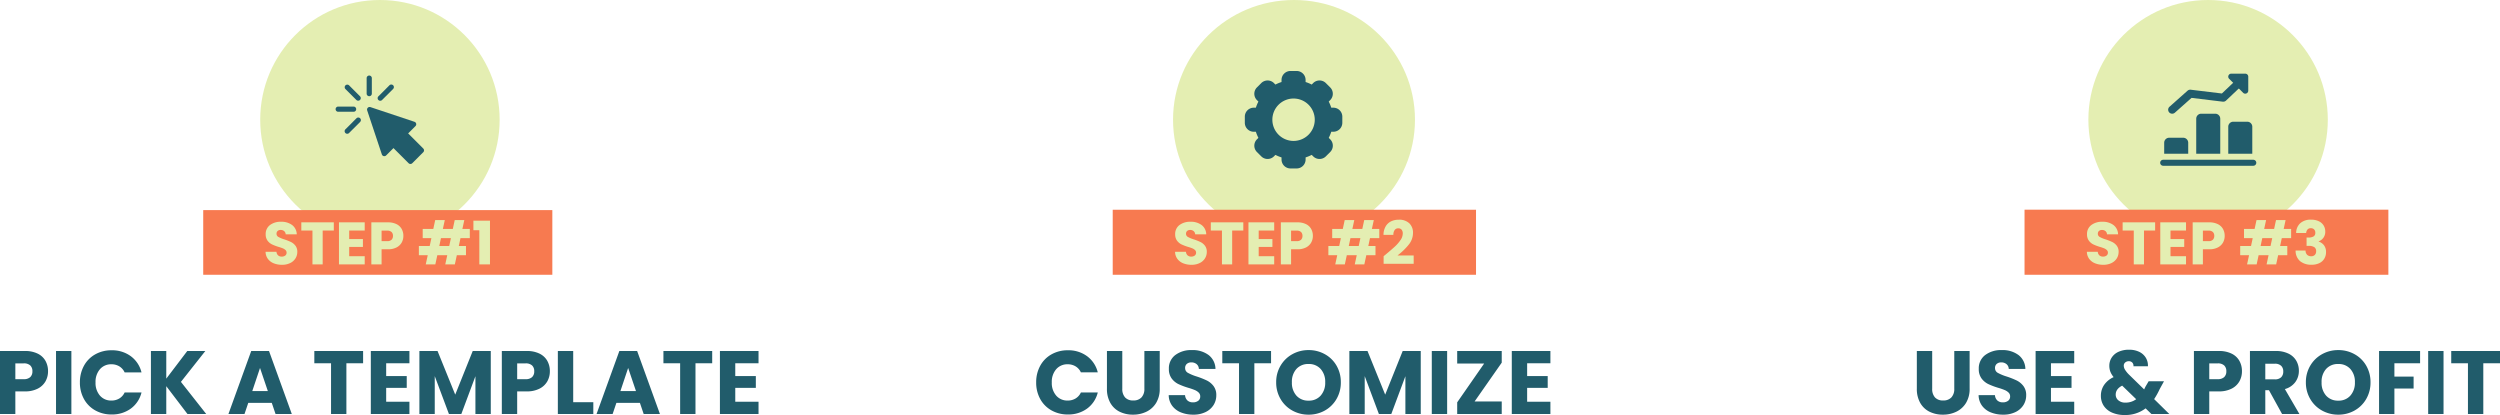 <?xml version="1.0" encoding="utf-8"?>
<svg xmlns="http://www.w3.org/2000/svg" width="1002.37" height="166.396" viewBox="0 0 1002.37 166.396">
  <g transform="translate(5100.33 9712)">
    <g transform="translate(-5862 -25003)">
      <g transform="translate(865.663 15290.722)">
        <circle cx="48" cy="48" r="48" transform="translate(0.338 0.278)" fill="#e4eeb2"/>
        <g transform="translate(30.535 30.535)">
          <g transform="translate(12.64 12.638)">
            <path d="M199.024,204.889l-6.066-6.065-2.94,2.94a1.039,1.039,0,0,1-1.721-.406l-5.882-17.644a1.039,1.039,0,0,1,1.315-1.315l17.644,5.882A1.039,1.039,0,0,1,201.78,190l-2.94,2.94,6.065,6.066a1.039,1.039,0,0,1,0,1.47l-4.41,4.41A1.039,1.039,0,0,1,199.024,204.889Z" transform="translate(-182.362 -182.344)" fill="#215c6b"/>
          </g>
          <g transform="translate(12.476)">
            <path d="M181.04,8.317A1.039,1.039,0,0,1,180,7.278V1.04a1.04,1.04,0,0,1,2.079,0V7.278A1.039,1.039,0,0,1,181.04,8.317Z" transform="translate(-180)" fill="#215c6b"/>
          </g>
          <g transform="translate(3.654 3.654)">
            <path d="M57.436,58.906l-4.412-4.412a1.04,1.04,0,0,1,1.47-1.47l4.411,4.411a1.04,1.04,0,0,1-1.47,1.47Z" transform="translate(-52.72 -52.72)" fill="#215c6b"/>
          </g>
          <g transform="translate(3.654 16.887)">
            <path d="M53.024,249.82a1.039,1.039,0,0,1,0-1.47l4.411-4.411a1.04,1.04,0,1,1,1.47,1.47l-4.411,4.411A1.039,1.039,0,0,1,53.024,249.82Z" transform="translate(-52.72 -243.634)" fill="#215c6b"/>
          </g>
          <g transform="translate(16.886 3.654)">
            <path d="M243.937,58.907a1.039,1.039,0,0,1,0-1.47l4.411-4.411a1.04,1.04,0,1,1,1.47,1.47l-4.411,4.411A1.039,1.039,0,0,1,243.937,58.907Z" transform="translate(-243.633 -52.721)" fill="#215c6b"/>
          </g>
          <g transform="translate(0 12.476)">
            <path d="M7.278,182.079H1.04a1.04,1.04,0,0,1,0-2.079H7.278a1.04,1.04,0,0,1,0,2.079Z" transform="translate(0 -180)" fill="#215c6b"/>
          </g>
        </g>
      </g>
      <path d="M-132.57-17.136a8.138,8.138,0,0,1-1.008,4.014,7.411,7.411,0,0,1-3.1,2.934,10.9,10.9,0,0,1-5.184,1.116h-3.816V0h-6.156V-25.272h9.972a11.348,11.348,0,0,1,5.112,1.044,7.175,7.175,0,0,1,3.132,2.88A8.371,8.371,0,0,1-132.57-17.136Zm-9.756,3.168A3.672,3.672,0,0,0-139.7-14.8a3.088,3.088,0,0,0,.864-2.34,3.088,3.088,0,0,0-.864-2.34,3.672,3.672,0,0,0-2.628-.828h-3.348v6.336Zm19.116-11.3V0h-6.156V-25.272Zm3.42,12.6a13.584,13.584,0,0,1,1.62-6.678,11.578,11.578,0,0,1,4.518-4.572,13.117,13.117,0,0,1,6.57-1.638,12.571,12.571,0,0,1,7.7,2.376,11.41,11.41,0,0,1,4.284,6.48h-6.768A5.466,5.466,0,0,0-104-19.116a6.023,6.023,0,0,0-3.15-.828,5.879,5.879,0,0,0-4.608,1.98,7.662,7.662,0,0,0-1.764,5.292,7.662,7.662,0,0,0,1.764,5.292,5.879,5.879,0,0,0,4.608,1.98A6.023,6.023,0,0,0-104-6.228a5.466,5.466,0,0,0,2.142-2.412h6.768a11.327,11.327,0,0,1-4.284,6.462,12.637,12.637,0,0,1-7.7,2.358,13.117,13.117,0,0,1-6.57-1.638,11.61,11.61,0,0,1-4.518-4.554A13.482,13.482,0,0,1-119.79-12.672ZM-76.662,0l-8.5-11.16V0h-6.156V-25.272h6.156v11.088l8.424-11.088H-69.5L-79.29-12.888-69.138,0Zm33.8-4.464H-52.29L-53.8,0h-6.444L-51.1-25.272h7.128L-34.83,0h-6.516Zm-1.584-4.752-3.132-9.252-3.1,9.252Zm38.2-16.056v4.932h-6.7V0H-19.1V-20.34h-6.7v-4.932ZM3.006-20.34v5.112H11.25v4.752H3.006v5.544H12.33V0H-3.15V-25.272H12.33v4.932Zm41.94-4.932V0H38.79V-15.156L33.138,0H28.17L22.482-15.192V0H16.326V-25.272H23.6l7.092,17.5,7.02-17.5Zm23.688,8.136a8.138,8.138,0,0,1-1.008,4.014,7.411,7.411,0,0,1-3.1,2.934,10.9,10.9,0,0,1-5.184,1.116H55.53V0H49.374V-25.272h9.972a11.348,11.348,0,0,1,5.112,1.044,7.175,7.175,0,0,1,3.132,2.88A8.371,8.371,0,0,1,68.634-17.136Zm-9.756,3.168a3.672,3.672,0,0,0,2.628-.828,3.088,3.088,0,0,0,.864-2.34,3.088,3.088,0,0,0-.864-2.34,3.672,3.672,0,0,0-2.628-.828H55.53v6.336ZM77.994-4.752h8.064V0H71.838V-25.272h6.156Zm26.748.288H95.31L93.8,0H87.354L96.5-25.272h7.128L112.77,0h-6.516Zm-1.584-4.752-3.132-9.252-3.1,9.252Zm30.564-16.056v4.932h-6.7V0H120.87V-20.34h-6.7v-4.932Zm9.252,4.932v5.112h8.244v4.752h-8.244v5.544H152.3V0h-15.48V-25.272H152.3v4.932Z" transform="translate(913.5 15457)" fill="#215c6b"/>
      <rect width="139.976" height="25.928" transform="translate(843.152 15375.24)" fill="#f77a50"/>
      <path d="M-38.772.168a8.667,8.667,0,0,1-3.312-.6,5.4,5.4,0,0,1-2.34-1.776,4.852,4.852,0,0,1-.924-2.832h4.368a2.119,2.119,0,0,0,.648,1.428,2.083,2.083,0,0,0,1.44.492,2.252,2.252,0,0,0,1.44-.42A1.4,1.4,0,0,0-36.924-4.7a1.378,1.378,0,0,0-.42-1.032,3.388,3.388,0,0,0-1.032-.672,16.6,16.6,0,0,0-1.74-.6A18.946,18.946,0,0,1-42.78-8.016,4.922,4.922,0,0,1-44.556-9.5a4.146,4.146,0,0,1-.744-2.568,4.416,4.416,0,0,1,1.7-3.684,7,7,0,0,1,4.44-1.332,7.083,7.083,0,0,1,4.488,1.332,4.768,4.768,0,0,1,1.824,3.708h-4.44a1.736,1.736,0,0,0-.6-1.284A2.114,2.114,0,0,0-39.3-13.8a1.765,1.765,0,0,0-1.2.4,1.428,1.428,0,0,0-.456,1.14,1.413,1.413,0,0,0,.768,1.272,12.59,12.59,0,0,0,2.4.984,22.2,22.2,0,0,1,2.652,1.056,5.049,5.049,0,0,1,1.764,1.464,3.919,3.919,0,0,1,.744,2.472A4.851,4.851,0,0,1-33.36-2.4,5.127,5.127,0,0,1-35.484-.528,7.271,7.271,0,0,1-38.772.168Zm20.784-17.016v3.288h-4.464V0h-4.1V-13.56H-31.02v-3.288Zm6.168,3.288v3.408h5.5v3.168h-5.5v3.7H-5.6V0h-10.32V-16.848H-5.6v3.288ZM9.9-11.424a5.425,5.425,0,0,1-.672,2.676A4.941,4.941,0,0,1,7.164-6.792a7.266,7.266,0,0,1-3.456.744H1.164V0h-4.1V-16.848H3.708a7.565,7.565,0,0,1,3.408.7A4.783,4.783,0,0,1,9.2-14.232,5.58,5.58,0,0,1,9.9-11.424ZM3.4-9.312a2.448,2.448,0,0,0,1.752-.552,2.059,2.059,0,0,0,.576-1.56,2.059,2.059,0,0,0-.576-1.56A2.448,2.448,0,0,0,3.4-13.536H1.164v4.224Zm29.4-1.2-.672,3.144H35v3.7H31.332L30.54,0H26.7l.792-3.672H23.508L22.716,0h-3.84l.792-3.672H16.116v-3.7H20.46l.672-3.144h-3.48v-3.7H21.9l.768-3.552h3.84l-.768,3.552h3.984l.768-3.552h3.84l-.768,3.552H36.54v3.7Zm-3.84,0H24.972L24.3-7.368h3.984ZM37.98-13.7V-17.52h6.648V0H40.356V-13.7Z" transform="translate(913.5 15397)" fill="#e4eeb2"/>
    </g>
    <g transform="translate(-5495 -25003)">
      <g transform="translate(865.365 15290.722)">
        <ellipse cx="48.5" cy="48" rx="48.5" ry="48" transform="translate(-0.365 0.278)" fill="#e4eeb2"/>
        <path d="M35.485,14.717h-.83a15.783,15.783,0,0,0-1.017-2.45l.588-.588a3.6,3.6,0,0,0,0-5.089L32.493,4.857a3.6,3.6,0,0,0-5.089,0l-.588.588a15.793,15.793,0,0,0-2.45-1.017V3.6a3.6,3.6,0,0,0-3.6-3.6H18.315a3.6,3.6,0,0,0-3.6,3.6v.83a15.778,15.778,0,0,0-2.45,1.017l-.588-.588a3.6,3.6,0,0,0-5.089,0L4.857,6.59a3.6,3.6,0,0,0,0,5.089l.588.588a15.779,15.779,0,0,0-1.017,2.45H3.6a3.6,3.6,0,0,0-3.6,3.6v2.453a3.6,3.6,0,0,0,3.6,3.6h.83a15.782,15.782,0,0,0,1.017,2.45l-.588.588a3.6,3.6,0,0,0,0,5.089L6.59,34.226a3.6,3.6,0,0,0,5.089,0l.588-.588a15.793,15.793,0,0,0,2.45,1.017v.83a3.6,3.6,0,0,0,3.6,3.6h2.453a3.6,3.6,0,0,0,3.6-3.6v-.83a15.777,15.777,0,0,0,2.45-1.017l.588.588a3.6,3.6,0,0,0,5.089,0l1.734-1.734a3.6,3.6,0,0,0,0-5.089l-.588-.588a15.78,15.78,0,0,0,1.017-2.45h.83a3.6,3.6,0,0,0,3.6-3.6V18.315a3.6,3.6,0,0,0-3.6-3.6ZM19.541,28.045a8.5,8.5,0,1,1,8.5-8.5A8.513,8.513,0,0,1,19.541,28.045Z" transform="translate(28.415 28.737)" fill="#215c6b"/>
      </g>
      <path d="M-103.374-12.672a13.584,13.584,0,0,1,1.62-6.678,11.578,11.578,0,0,1,4.518-4.572,13.117,13.117,0,0,1,6.57-1.638,12.571,12.571,0,0,1,7.7,2.376,11.41,11.41,0,0,1,4.284,6.48h-6.768a5.466,5.466,0,0,0-2.142-2.412,6.023,6.023,0,0,0-3.15-.828,5.879,5.879,0,0,0-4.608,1.98,7.662,7.662,0,0,0-1.764,5.292A7.662,7.662,0,0,0-95.346-7.38,5.879,5.879,0,0,0-90.738-5.4a6.023,6.023,0,0,0,3.15-.828A5.466,5.466,0,0,0-85.446-8.64h6.768a11.327,11.327,0,0,1-4.284,6.462A12.637,12.637,0,0,1-90.666.18a13.117,13.117,0,0,1-6.57-1.638,11.61,11.61,0,0,1-4.518-4.554A13.482,13.482,0,0,1-103.374-12.672Zm34.524-12.6v15.12A5,5,0,0,0-67.734-6.66a4.211,4.211,0,0,0,3.276,1.224A4.329,4.329,0,0,0-61.146-6.66a4.9,4.9,0,0,0,1.152-3.492v-15.12h6.156v15.084a10.724,10.724,0,0,1-1.44,5.724,9.221,9.221,0,0,1-3.87,3.528A12.17,12.17,0,0,1-64.566.252a11.867,11.867,0,0,1-5.346-1.17,8.722,8.722,0,0,1-3.726-3.528,11.267,11.267,0,0,1-1.368-5.742V-25.272ZM-40.374.252a13,13,0,0,1-4.968-.9,8.1,8.1,0,0,1-3.51-2.664A7.278,7.278,0,0,1-50.238-7.56h6.552a3.179,3.179,0,0,0,.972,2.142,3.125,3.125,0,0,0,2.16.738,3.378,3.378,0,0,0,2.16-.63A2.107,2.107,0,0,0-37.6-7.056a2.067,2.067,0,0,0-.63-1.548A5.082,5.082,0,0,0-39.78-9.612a24.9,24.9,0,0,0-2.61-.9,28.418,28.418,0,0,1-4-1.512,7.383,7.383,0,0,1-2.664-2.232,6.219,6.219,0,0,1-1.116-3.852,6.624,6.624,0,0,1,2.556-5.526,10.5,10.5,0,0,1,6.66-2,10.624,10.624,0,0,1,6.732,2,7.152,7.152,0,0,1,2.736,5.562h-6.66a2.6,2.6,0,0,0-.9-1.926,3.171,3.171,0,0,0-2.124-.7,2.647,2.647,0,0,0-1.8.594,2.142,2.142,0,0,0-.684,1.71A2.12,2.12,0,0,0-42.5-16.488a18.884,18.884,0,0,0,3.6,1.476,33.293,33.293,0,0,1,3.978,1.584,7.573,7.573,0,0,1,2.646,2.2,5.878,5.878,0,0,1,1.116,3.708,7.276,7.276,0,0,1-1.1,3.924A7.69,7.69,0,0,1-35.442-.792,10.907,10.907,0,0,1-40.374.252ZM-9.2-25.272v4.932h-6.7V0H-22.05V-20.34h-6.7v-4.932ZM5.85.252A13.19,13.19,0,0,1-.684-1.4,12.379,12.379,0,0,1-5.4-6.03a12.929,12.929,0,0,1-1.746-6.678A12.833,12.833,0,0,1-5.4-19.368,12.418,12.418,0,0,1-.684-23.976,13.19,13.19,0,0,1,5.85-25.632a13.19,13.19,0,0,1,6.534,1.656,12.158,12.158,0,0,1,4.68,4.608,13.042,13.042,0,0,1,1.71,6.66A13.033,13.033,0,0,1,17.046-6.03,12.286,12.286,0,0,1,12.366-1.4,13.089,13.089,0,0,1,5.85.252Zm0-5.616A6.2,6.2,0,0,0,10.692-7.38a7.653,7.653,0,0,0,1.818-5.328,7.639,7.639,0,0,0-1.818-5.346,6.229,6.229,0,0,0-4.842-2,6.3,6.3,0,0,0-4.878,1.98A7.625,7.625,0,0,0-.846-12.708,7.639,7.639,0,0,0,.972-7.362,6.272,6.272,0,0,0,5.85-5.364ZM50.814-25.272V0H44.658V-15.156L39.006,0H34.038L28.35-15.192V0H22.194V-25.272h7.272l7.092,17.5,7.02-17.5Zm10.584,0V0H55.242V-25.272ZM72.414-5.04H83.286V0H65.43V-4.68l10.8-15.552H65.43v-5.04H83.286v4.68Zm21.06-15.3v5.112h8.244v4.752H93.474v5.544H102.8V0H87.318V-25.272H102.8v4.932Z" transform="translate(913.5 15457)" fill="#215c6b"/>
      <rect width="145.664" height="26.072" transform="translate(840.812 15375.096)" fill="#f77a50"/>
      <path d="M-41.112.168a8.667,8.667,0,0,1-3.312-.6,5.4,5.4,0,0,1-2.34-1.776,4.852,4.852,0,0,1-.924-2.832h4.368a2.119,2.119,0,0,0,.648,1.428,2.083,2.083,0,0,0,1.44.492,2.252,2.252,0,0,0,1.44-.42A1.4,1.4,0,0,0-39.264-4.7a1.378,1.378,0,0,0-.42-1.032,3.388,3.388,0,0,0-1.032-.672,16.6,16.6,0,0,0-1.74-.6A18.946,18.946,0,0,1-45.12-8.016,4.922,4.922,0,0,1-46.9-9.5a4.146,4.146,0,0,1-.744-2.568,4.416,4.416,0,0,1,1.7-3.684,7,7,0,0,1,4.44-1.332,7.083,7.083,0,0,1,4.488,1.332,4.768,4.768,0,0,1,1.824,3.708h-4.44a1.737,1.737,0,0,0-.6-1.284A2.114,2.114,0,0,0-41.64-13.8a1.765,1.765,0,0,0-1.2.4,1.428,1.428,0,0,0-.456,1.14,1.413,1.413,0,0,0,.768,1.272,12.59,12.59,0,0,0,2.4.984,22.2,22.2,0,0,1,2.652,1.056,5.049,5.049,0,0,1,1.764,1.464,3.919,3.919,0,0,1,.744,2.472A4.851,4.851,0,0,1-35.7-2.4,5.127,5.127,0,0,1-37.824-.528,7.271,7.271,0,0,1-41.112.168Zm20.784-17.016v3.288h-4.464V0h-4.1V-13.56H-33.36v-3.288Zm6.168,3.288v3.408h5.5v3.168h-5.5v3.7h6.216V0h-10.32V-16.848h10.32v3.288ZM7.56-11.424a5.425,5.425,0,0,1-.672,2.676A4.941,4.941,0,0,1,4.824-6.792a7.266,7.266,0,0,1-3.456.744H-1.176V0h-4.1V-16.848H1.368a7.565,7.565,0,0,1,3.408.7,4.783,4.783,0,0,1,2.088,1.92A5.58,5.58,0,0,1,7.56-11.424Zm-6.5,2.112a2.448,2.448,0,0,0,1.752-.552,2.059,2.059,0,0,0,.576-1.56,2.059,2.059,0,0,0-.576-1.56,2.448,2.448,0,0,0-1.752-.552H-1.176v4.224Zm29.4-1.2-.672,3.144h2.88v3.7H28.992L28.2,0H24.36l.792-3.672H21.168L20.376,0h-3.84l.792-3.672H13.776v-3.7H18.12l.672-3.144h-3.48v-3.7H19.56l.768-3.552h3.84L23.4-14.208h3.984l.768-3.552h3.84l-.768,3.552H34.2v3.7Zm-3.84,0H22.632L21.96-7.368h3.984Zm9.312,7.224q.816-.648.744-.6Q39.024-5.832,40.38-7.08A15.352,15.352,0,0,0,42.672-9.7a4.727,4.727,0,0,0,.936-2.664,2.345,2.345,0,0,0-.456-1.536,1.672,1.672,0,0,0-1.368-.552,1.689,1.689,0,0,0-1.428.684,3.154,3.154,0,0,0-.516,1.932H35.88a6.8,6.8,0,0,1,.876-3.408,5.088,5.088,0,0,1,2.184-2.016,6.9,6.9,0,0,1,3.012-.648A5.816,5.816,0,0,1,46.26-16.44a5.185,5.185,0,0,1,1.452,3.816A7.484,7.484,0,0,1,45.96-7.86,25.8,25.8,0,0,1,41.5-3.576h6.48V-.24H35.928Z" transform="translate(913.5 15397)" fill="#e4eeb2"/>
    </g>
    <g transform="translate(-5129 -25003)">
      <g transform="translate(865.781 15290.722)">
        <circle cx="48" cy="48" r="48" transform="translate(0.219 0.278)" fill="#e4eeb2"/>
        <g transform="translate(29.01 29.813)">
          <path d="M3.605,16.753a1.6,1.6,0,0,1-1.066-2.805L9.765,7.526a1.6,1.6,0,0,1,1.259-.393l12.5,1.514L30.6,1.94a1.606,1.606,0,0,1,2.208,2.333L25.181,11.5a1.612,1.612,0,0,1-1.3.429L11.356,10.406,4.672,16.349a1.6,1.6,0,0,1-1.066.4Z" transform="translate(1.211 -0.697)" fill="#215c6b"/>
          <path d="M23.824,9.028a1.2,1.2,0,0,1-.851-.353l-5.62-5.62A1.2,1.2,0,0,1,18.2,1h5.62a1.2,1.2,0,0,1,1.2,1.2v5.62a1.2,1.2,0,0,1-1.2,1.2Z" transform="translate(10.296 -1)" fill="#215c6b"/>
          <path d="M10.634,19.007v4.416H1V19.007A2.008,2.008,0,0,1,3.007,17h5.62A2.008,2.008,0,0,1,10.634,19.007Z" transform="translate(0.606 8.691)" fill="#215c6b"/>
          <path d="M18.634,13.007v14.05H9V13.007A2.008,2.008,0,0,1,11.007,11h5.62A2.008,2.008,0,0,1,18.634,13.007Z" transform="translate(5.451 5.057)" fill="#215c6b"/>
          <path d="M26.634,15.007V25.845H17V15.007A2.008,2.008,0,0,1,19.007,13h5.62A2.008,2.008,0,0,1,26.634,15.007Z" transform="translate(10.296 6.268)" fill="#215c6b"/>
          <path d="M37.332,24.908H1.2a1.2,1.2,0,1,1,0-2.408H37.332a1.2,1.2,0,0,1,0,2.408Z" transform="translate(0 12.022)" fill="#215c6b"/>
        </g>
      </g>
      <path d="M-110.124-25.272v15.12a5,5,0,0,0,1.116,3.492,4.211,4.211,0,0,0,3.276,1.224A4.329,4.329,0,0,0-102.42-6.66a4.9,4.9,0,0,0,1.152-3.492v-15.12h6.156v15.084a10.724,10.724,0,0,1-1.44,5.724,9.221,9.221,0,0,1-3.87,3.528A12.17,12.17,0,0,1-105.84.252a11.867,11.867,0,0,1-5.346-1.17,8.722,8.722,0,0,1-3.726-3.528,11.267,11.267,0,0,1-1.368-5.742V-25.272ZM-81.648.252a13,13,0,0,1-4.968-.9,8.1,8.1,0,0,1-3.51-2.664A7.278,7.278,0,0,1-91.512-7.56h6.552a3.179,3.179,0,0,0,.972,2.142,3.125,3.125,0,0,0,2.16.738,3.378,3.378,0,0,0,2.16-.63,2.107,2.107,0,0,0,.792-1.746,2.067,2.067,0,0,0-.63-1.548,5.082,5.082,0,0,0-1.548-1.008,24.9,24.9,0,0,0-2.61-.9,28.419,28.419,0,0,1-4-1.512,7.383,7.383,0,0,1-2.664-2.232,6.219,6.219,0,0,1-1.116-3.852,6.624,6.624,0,0,1,2.556-5.526,10.5,10.5,0,0,1,6.66-2,10.624,10.624,0,0,1,6.732,2,7.152,7.152,0,0,1,2.736,5.562h-6.66a2.6,2.6,0,0,0-.9-1.926,3.171,3.171,0,0,0-2.124-.7,2.647,2.647,0,0,0-1.8.594,2.142,2.142,0,0,0-.684,1.71,2.12,2.12,0,0,0,1.152,1.908,18.884,18.884,0,0,0,3.6,1.476,33.293,33.293,0,0,1,3.978,1.584,7.573,7.573,0,0,1,2.646,2.2,5.878,5.878,0,0,1,1.116,3.708A7.276,7.276,0,0,1-73.53-3.6,7.69,7.69,0,0,1-76.716-.792,10.907,10.907,0,0,1-81.648.252ZM-62.5-20.34v5.112h8.244v4.752H-62.5v5.544h9.324V0h-15.48V-25.272h15.48v4.932ZM-22.212,0l-2.34-2.268A13.369,13.369,0,0,1-32.9.4,12.48,12.48,0,0,1-37.98-.558a7.566,7.566,0,0,1-3.33-2.7,7.166,7.166,0,0,1-1.17-4.086,7.61,7.61,0,0,1,1.278-4.3,9.237,9.237,0,0,1,3.834-3.15A8.033,8.033,0,0,1-38.7-17.01a6.6,6.6,0,0,1-.4-2.322,5.992,5.992,0,0,1,.936-3.276,6.335,6.335,0,0,1,2.718-2.322,9.78,9.78,0,0,1,4.23-.846,9.029,9.029,0,0,1,4.212.9,6.171,6.171,0,0,1,2.592,2.412,6.055,6.055,0,0,1,.792,3.312h-5.8a1.915,1.915,0,0,0-.486-1.494,1.873,1.873,0,0,0-1.386-.522,2.108,2.108,0,0,0-1.44.5,1.644,1.644,0,0,0-.576,1.3,3.138,3.138,0,0,0,.486,1.584,10.672,10.672,0,0,0,1.53,1.908l6.156,6.012q.072-.18.2-.432t.27-.576l1.332-2.268h6.156L-18.9-10.008a29.825,29.825,0,0,1-2.232,4.032L-15.048,0Zm-10.4-4.572A7.074,7.074,0,0,0-28.332-5.94l-5.616-5.436q-2.592,1.332-2.592,3.6A2.9,2.9,0,0,0-35.478-5.49,4.226,4.226,0,0,0-32.616-4.572ZM14.076-17.136a8.138,8.138,0,0,1-1.008,4.014,7.411,7.411,0,0,1-3.1,2.934A10.9,10.9,0,0,1,4.788-9.072H.972V0H-5.184V-25.272H4.788A11.348,11.348,0,0,1,9.9-24.228a7.175,7.175,0,0,1,3.132,2.88A8.371,8.371,0,0,1,14.076-17.136ZM4.32-13.968A3.672,3.672,0,0,0,6.948-14.8a3.088,3.088,0,0,0,.864-2.34,3.088,3.088,0,0,0-.864-2.34A3.672,3.672,0,0,0,4.32-20.3H.972v6.336ZM30.168,0,24.912-9.54H23.436V0H17.28V-25.272H27.612a11.374,11.374,0,0,1,5.094,1.044,7.191,7.191,0,0,1,3.15,2.862,7.986,7.986,0,0,1,1.044,4.05,7.522,7.522,0,0,1-1.422,4.5,7.654,7.654,0,0,1-4.194,2.808L37.116,0ZM23.436-13.9h3.816a3.493,3.493,0,0,0,2.538-.828,3.125,3.125,0,0,0,.846-2.34,3.028,3.028,0,0,0-.846-2.268,3.493,3.493,0,0,0-2.538-.828H23.436ZM52.7.252A13.19,13.19,0,0,1,46.17-1.4,12.379,12.379,0,0,1,41.454-6.03a12.929,12.929,0,0,1-1.746-6.678,12.833,12.833,0,0,1,1.746-6.66,12.418,12.418,0,0,1,4.716-4.608A13.19,13.19,0,0,1,52.7-25.632a13.19,13.19,0,0,1,6.534,1.656,12.158,12.158,0,0,1,4.68,4.608,13.042,13.042,0,0,1,1.71,6.66A13.033,13.033,0,0,1,63.9-6.03,12.286,12.286,0,0,1,59.22-1.4,13.089,13.089,0,0,1,52.7.252Zm0-5.616A6.2,6.2,0,0,0,57.546-7.38a7.653,7.653,0,0,0,1.818-5.328,7.639,7.639,0,0,0-1.818-5.346,6.229,6.229,0,0,0-4.842-2,6.3,6.3,0,0,0-4.878,1.98,7.625,7.625,0,0,0-1.818,5.364,7.639,7.639,0,0,0,1.818,5.346A6.272,6.272,0,0,0,52.7-5.364ZM85.5-25.272v4.932H75.2v5.328h7.7v4.788H75.2V0H69.048V-25.272Zm9.4,0V0H88.74V-25.272Zm22.644,0v4.932h-6.7V0h-6.156V-20.34h-6.7v-4.932Z" transform="translate(913.5 15457)" fill="#215c6b"/>
      <rect width="145.88" height="26.096" transform="translate(840.404 15375.072)" fill="#f77a50"/>
      <path d="M-41.52.168a8.667,8.667,0,0,1-3.312-.6,5.4,5.4,0,0,1-2.34-1.776A4.852,4.852,0,0,1-48.1-5.04h4.368a2.119,2.119,0,0,0,.648,1.428,2.083,2.083,0,0,0,1.44.492,2.252,2.252,0,0,0,1.44-.42A1.4,1.4,0,0,0-39.672-4.7a1.378,1.378,0,0,0-.42-1.032,3.388,3.388,0,0,0-1.032-.672,16.6,16.6,0,0,0-1.74-.6,18.946,18.946,0,0,1-2.664-1.008A4.922,4.922,0,0,1-47.3-9.5a4.146,4.146,0,0,1-.744-2.568,4.416,4.416,0,0,1,1.7-3.684,7,7,0,0,1,4.44-1.332,7.083,7.083,0,0,1,4.488,1.332,4.768,4.768,0,0,1,1.824,3.708h-4.44a1.737,1.737,0,0,0-.6-1.284,2.114,2.114,0,0,0-1.416-.468,1.765,1.765,0,0,0-1.2.4,1.428,1.428,0,0,0-.456,1.14,1.413,1.413,0,0,0,.768,1.272,12.59,12.59,0,0,0,2.4.984,22.2,22.2,0,0,1,2.652,1.056A5.049,5.049,0,0,1-36.12-7.488a3.919,3.919,0,0,1,.744,2.472A4.851,4.851,0,0,1-36.108-2.4,5.127,5.127,0,0,1-38.232-.528,7.271,7.271,0,0,1-41.52.168Zm20.784-17.016v3.288H-25.2V0h-4.1V-13.56h-4.464v-3.288Zm6.168,3.288v3.408h5.5v3.168h-5.5v3.7h6.216V0h-10.32V-16.848h10.32v3.288Zm21.72,2.136A5.425,5.425,0,0,1,6.48-8.748,4.941,4.941,0,0,1,4.416-6.792,7.266,7.266,0,0,1,.96-6.048H-1.584V0h-4.1V-16.848H.96a7.565,7.565,0,0,1,3.408.7,4.783,4.783,0,0,1,2.088,1.92A5.58,5.58,0,0,1,7.152-11.424ZM.648-9.312A2.448,2.448,0,0,0,2.4-9.864a2.059,2.059,0,0,0,.576-1.56,2.059,2.059,0,0,0-.576-1.56,2.448,2.448,0,0,0-1.752-.552H-1.584v4.224Zm29.4-1.2-.672,3.144h2.88v3.7H28.584L27.792,0h-3.84l.792-3.672H20.76L19.968,0h-3.84l.792-3.672H13.368v-3.7h4.344l.672-3.144H14.9v-3.7h4.248l.768-3.552h3.84l-.768,3.552h3.984l.768-3.552h3.84l-.768,3.552h2.976v3.7Zm-3.84,0H22.224l-.672,3.144h3.984Zm9.6-2.064a5.271,5.271,0,0,1,1.68-3.96,6.279,6.279,0,0,1,4.3-1.392,7,7,0,0,1,3.084.624,4.52,4.52,0,0,1,1.944,1.7,4.556,4.556,0,0,1,.66,2.424,4.02,4.02,0,0,1-.792,2.58A4.006,4.006,0,0,1,44.832-9.24v.1a4.33,4.33,0,0,1,2.16,1.512,4.4,4.4,0,0,1,.792,2.712A5.008,5.008,0,0,1,47.1-2.292,4.671,4.671,0,0,1,45.108-.5,6.931,6.931,0,0,1,42,.144a7,7,0,0,1-4.6-1.416,5.473,5.473,0,0,1-1.812-4.272h3.984a2.42,2.42,0,0,0,.6,1.668,2.2,2.2,0,0,0,1.68.612,1.913,1.913,0,0,0,1.452-.54,1.981,1.981,0,0,0,.516-1.428A1.9,1.9,0,0,0,43.092-6.9a4.136,4.136,0,0,0-2.34-.516h-.768v-3.336h.768a4.063,4.063,0,0,0,1.98-.42,1.566,1.566,0,0,0,.756-1.5,1.817,1.817,0,0,0-.48-1.344,1.784,1.784,0,0,0-1.32-.48,1.636,1.636,0,0,0-1.356.552,2.474,2.474,0,0,0-.516,1.368Z" transform="translate(913.5 15397)" fill="#e4eeb2"/>
    </g>
  </g>
</svg>